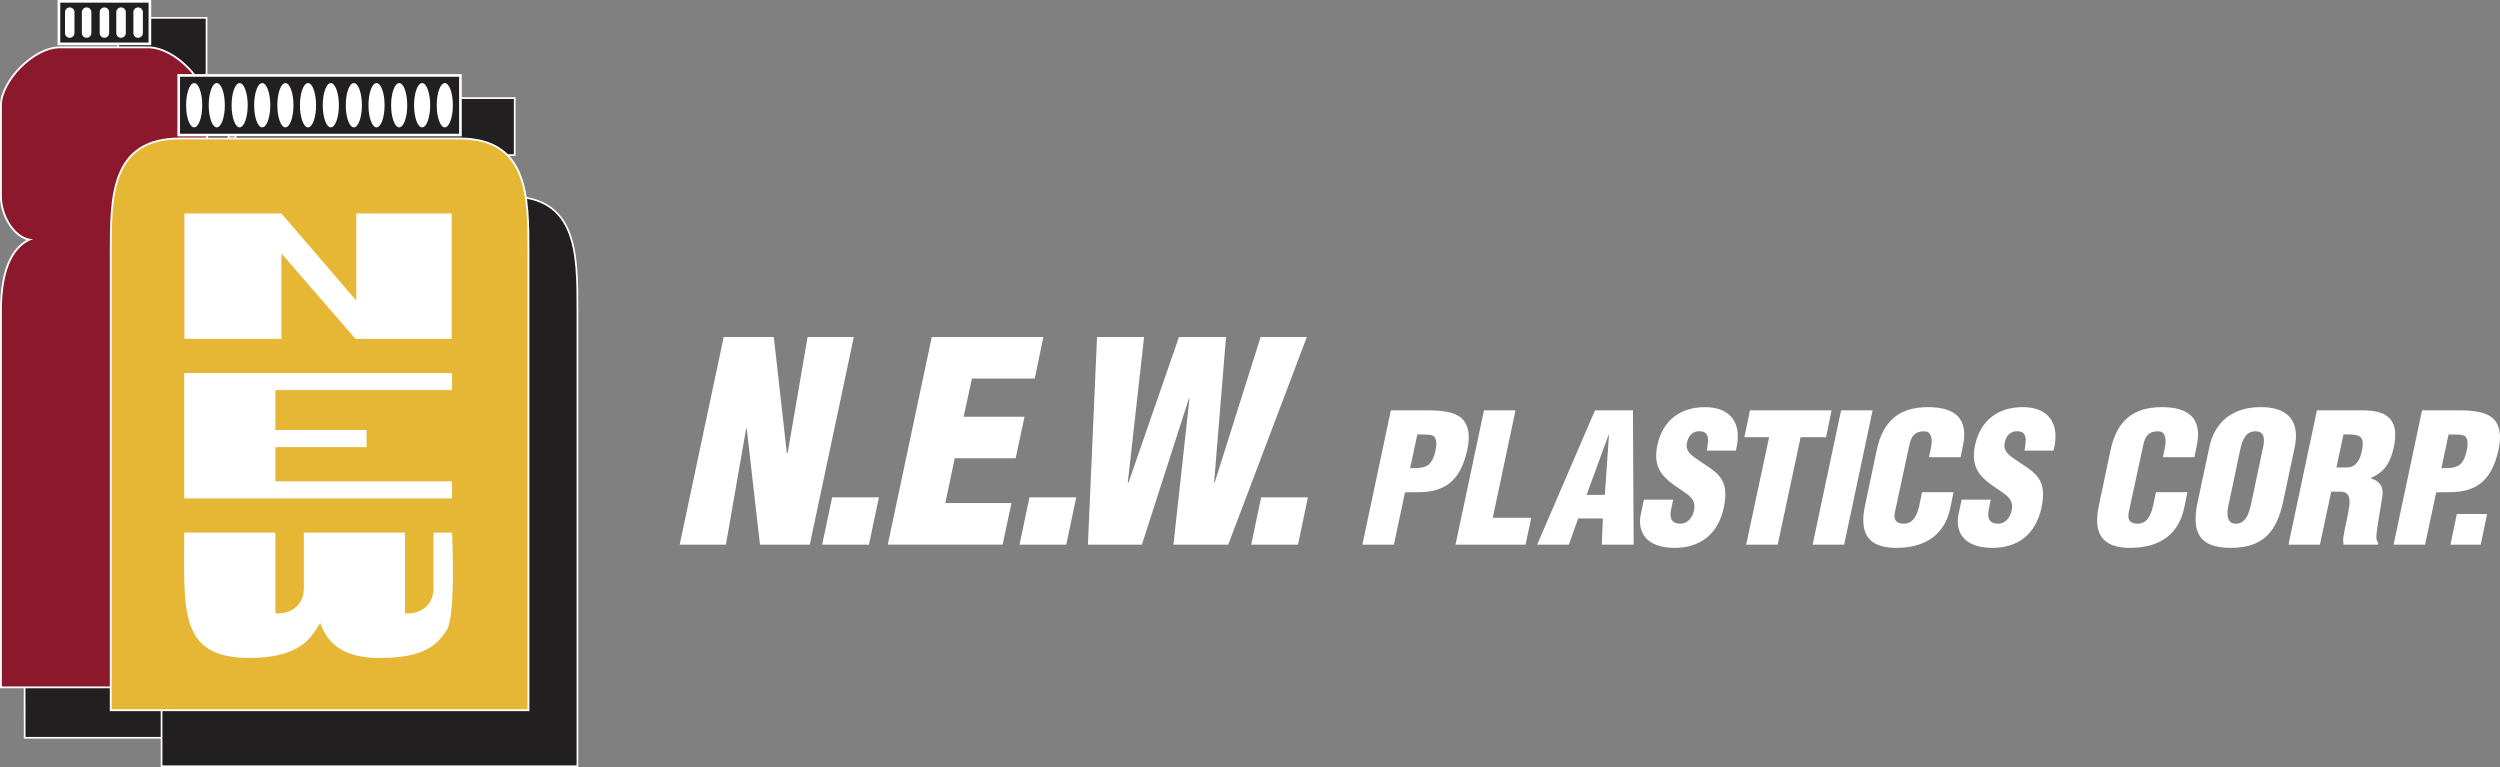 <?xml version="1.0" encoding="UTF-8"?>
<svg id="Layer_1" xmlns="http://www.w3.org/2000/svg" version="1.1" viewBox="0 0 714.63 219.28">
  <rect x="0" y="0" width="714.63" height="219.28" fill="#808080" stroke="none"/>
  <!-- Generator: Adobe Illustrator 29.7.1, SVG Export Plug-In . SVG Version: 2.1.1 Build 8)  -->
  <defs>
    <style>
      .st0, .st1, .st2, .st3 {
        stroke: #fff;
      }

      .st0, .st3 {
        stroke-width: 1.51px;
      }

      .st1 {
        stroke-width: .49px;
      }

      .st1, .st4 {
        fill: #221f20;
      }

      .st5 {
        fill: #e6b735;
      }

      .st6 {
        fill: #fff;
      }

      .st7 {
        fill: #8c182c;
      }

      .st2 {
        stroke-width: 1.06px;
      }

      .st2, .st3 {
        fill: none;
      }
    </style>
  </defs>
  <g>
    <polygon class="st1" points="59.04 27.5 59.04 5.1 33.78 5.1 33.78 16.5 59.04 27.5"/>
    <path class="st1" d="M36.16,21.12h12.49c7.74,0,16.7,9.78,16.7,16.29v26.06c0,5.7-4.07,12.22-8.96,12.22,4.89,1.62,8.96,7.33,8.96,20.36,0,11.4.14,108.73.14,114.84H7.05c0-6.1-.14-103.43-.14-114.84,0-13.03,4.07-18.74,8.96-20.36-4.89,0-8.96-6.52-8.96-12.22v-26.06c0-6.51,8.96-16.29,16.7-16.29h12.55Z"/>
    <g>
      <rect class="st3" x="17.22" y=".76" width="25.25" height="11.4"/>
      <rect class="st4" x="17.22" y=".76" width="25.25" height="11.4"/>
      <path class="st6" d="M39.49,10.8c.75,0,1.35-.62,1.35-1.36V3.48c0-.76-.6-1.36-1.35-1.36h0c-.75,0-1.36.61-1.36,1.36v5.97c0,.74.61,1.36,1.36,1.36h0Z"/>
      <path class="st6" d="M34.61,10.8c.74,0,1.35-.62,1.35-1.36V3.48c0-.76-.61-1.36-1.35-1.36h0c-.76,0-1.37.61-1.37,1.36v5.97c0,.74.61,1.36,1.37,1.36h0Z"/>
      <path class="st6" d="M29.85,10.8c.75,0,1.35-.62,1.35-1.36V3.48c0-.76-.6-1.36-1.35-1.36h0c-.75,0-1.35.61-1.35,1.36v5.97c0,.74.6,1.36,1.35,1.36h0Z"/>
      <path class="st6" d="M24.76,10.8c.75,0,1.36-.62,1.36-1.36V3.48c0-.76-.6-1.36-1.36-1.36h0c-.75,0-1.36.61-1.36,1.36v5.97c0,.74.61,1.36,1.36,1.36h0Z"/>
      <path class="st6" d="M19.94,10.8c.74,0,1.35-.62,1.35-1.36V3.48c0-.76-.61-1.36-1.35-1.36h0c-.75,0-1.36.61-1.36,1.36v5.97c0,.74.6,1.36,1.36,1.36h0Z"/>
    </g>
    <path class="st2" d="M29.79,13.79h12.48c7.74,0,16.7,9.78,16.7,16.29v26.06c0,5.7-4.07,12.22-8.96,12.22,4.89,1.62,8.96,7.33,8.96,20.36v107.5H.53v-107.5c0-13.03,4.07-18.74,8.96-20.36-4.89,0-8.96-6.52-8.96-12.22v-26.06c0-6.51,8.96-16.29,16.69-16.29h12.56Z"/>
    <path class="st7" d="M29.79,13.79h12.48c7.74,0,16.7,9.78,16.7,16.29v26.06c0,5.7-4.07,12.22-8.96,12.22,4.89,1.62,8.96,7.33,8.96,20.36v107.5H.53v-107.5c0-13.03,4.07-18.74,8.96-20.36-4.89,0-8.96-6.52-8.96-12.22v-26.06c0-6.51,8.96-16.29,16.69-16.29h12.56Z"/>
    <rect class="st1" x="67.35" y="28.04" width="79.78" height="16.29"/>
    <path class="st1" d="M65.72,56.14c-19.54,0-19.54,16.29-19.54,32.58v130.31h118.88V88.72c0-16.29,0-32.58-19.55-32.58h-79.78Z"/>
    <rect class="st0" x="51.46" y="21.94" width="79.78" height="16.29"/>
    <rect class="st4" x="51.46" y="21.94" width="79.78" height="16.29"/>
    <path class="st2" d="M51.46,39.85c-19.54,0-19.54,16.29-19.54,32.58v130.31h118.88V72.43c0-16.29,0-32.58-19.55-32.58H51.46Z"/>
    <path class="st6" d="M127.14,36.41c1.27,0,2.31-2.84,2.31-6.33s-1.04-6.33-2.31-6.33-2.3,2.84-2.3,6.33,1.03,6.33,2.3,6.33Z"/>
    <path class="st6" d="M120.66,36.41c1.27,0,2.31-2.84,2.31-6.33s-1.04-6.33-2.31-6.33-2.3,2.84-2.3,6.33,1.03,6.33,2.3,6.33Z"/>
    <path class="st6" d="M114.11,36.41c1.27,0,2.3-2.84,2.3-6.33s-1.03-6.33-2.3-6.33-2.31,2.84-2.31,6.33,1.04,6.33,2.31,6.33Z"/>
    <path class="st6" d="M107.63,36.41c1.27,0,2.31-2.84,2.31-6.33s-1.04-6.33-2.31-6.33-2.3,2.84-2.3,6.33,1.03,6.33,2.3,6.33Z"/>
    <path class="st6" d="M101.15,36.41c1.27,0,2.3-2.84,2.3-6.33s-1.03-6.33-2.3-6.33-2.31,2.84-2.31,6.33,1.04,6.33,2.31,6.33Z"/>
    <path class="st6" d="M94.56,36.41c1.27,0,2.31-2.84,2.31-6.33s-1.04-6.33-2.31-6.33-2.3,2.84-2.3,6.33,1.03,6.33,2.3,6.33Z"/>
    <path class="st6" d="M88.05,36.41c1.27,0,2.3-2.84,2.3-6.33s-1.03-6.33-2.3-6.33-2.31,2.84-2.31,6.33,1.04,6.33,2.31,6.33Z"/>
    <path class="st6" d="M81.58,36.41c1.27,0,2.31-2.84,2.31-6.33s-1.04-6.33-2.31-6.33-2.3,2.84-2.3,6.33,1.03,6.33,2.3,6.33Z"/>
    <path class="st6" d="M74.95,36.41c1.28,0,2.31-2.84,2.31-6.33s-1.04-6.33-2.31-6.33-2.3,2.84-2.3,6.33,1.03,6.33,2.3,6.33Z"/>
    <path class="st6" d="M68.5,36.41c1.27,0,2.31-2.84,2.31-6.33s-1.04-6.33-2.31-6.33-2.3,2.84-2.3,6.33,1.03,6.33,2.3,6.33Z"/>
    <path class="st6" d="M61.97,36.41c1.27,0,2.3-2.84,2.3-6.33s-1.03-6.33-2.3-6.33-2.31,2.84-2.31,6.33,1.04,6.33,2.31,6.33Z"/>
    <path class="st6" d="M55.5,36.41c1.27,0,2.31-2.84,2.31-6.33s-1.04-6.33-2.31-6.33-2.3,2.84-2.3,6.33,1.03,6.33,2.3,6.33Z"/>
    <path class="st5" d="M51.46,39.85c-19.54,0-19.54,16.29-19.54,32.58v130.31h118.88V72.43c0-16.29,0-32.58-19.55-32.58H51.46Z"/>
    <polygon class="st6" points="52.71 96.86 52.71 61.02 80.44 61.02 101.85 85.93 101.85 61.02 129.12 61.02 129.12 96.86 101.61 96.86 80.44 72.43 80.44 96.86 52.71 96.86"/>
    <polygon class="st6" points="129.21 106.63 52.66 106.63 52.66 142.47 129.21 142.47 129.21 137.59 78.72 137.59 78.72 127.81 104.78 127.81 104.78 122.92 78.72 122.92 78.72 111.52 129.21 111.52 129.21 106.63"/>
    <path class="st6" d="M127.59,180.35c-2.66,3.79-5.91,7.73-19.14,7.73-9.55,0-14.58-3.49-16.87-9.88l-.18.11c-2.03,2.84-4.53,9.77-20.01,9.77-20.36,0-18.73-13.44-18.73-35.83h26.06v23.03c3.25.42,8.14-1.45,8.14-7.14v-15.89h28.91v23.03c3.26.42,8.15-1.45,8.15-7.14v-15.89h5.29s1.23,24.03-1.63,28.1Z"/>
  </g>
  <g>
    <path class="st6" d="M213.43,122.45l-.16.16-5.77,33.08h-13.21l12.58-59.35h14.32l3.72,33.15h.24l5.7-33.15h13.21l-12.58,59.35h-14.24l-3.8-33.24Z"/>
    <path class="st6" d="M235.02,155.69l2.85-13.53h13.37l-2.85,13.53h-13.37Z"/>
    <path class="st6" d="M253.77,155.69l12.58-59.35h31.89l-2.45,11.87h-17.96l-2.38,10.92h17.41l-2.54,11.86h-17.41l-2.69,12.82h18.91l-2.53,11.87h-32.84Z"/>
    <path class="st6" d="M291.43,155.69l2.85-13.53h13.37l-2.85,13.53h-13.37Z"/>
    <path class="st6" d="M347.05,137.96h.16l13.14-41.62h13.21l-22.47,59.35h-15.66l4.59-41.78h-.16l-13.45,41.78h-15.43l2.61-59.35h13.45l-4.67,41.7.24-.16,14.4-41.54h13.45l-3.41,41.62Z"/>
    <path class="st6" d="M357.66,155.69l2.84-13.53h13.37l-2.84,13.53h-13.37Z"/>
    <path class="st6" d="M389.44,155.69l8.14-38.39h10.69c3.48,0,8.45.31,10.34,3.17,1.58,2.36,1.43,5.22.77,8.34-.92,4.15-2.86,8.81-7.37,10.7-3.43,1.54-6.96,1.08-10.39,1.23l-3.17,14.95h-9.01ZM403.1,133.83c1.69-.05,3.58.16,5.27-.98,1.13-1.02,1.64-2.56,1.94-3.89.31-1.48.62-3.73-.77-4.45-.77-.31-2-.31-3.43-.31h-.97l-2.05,9.62Z"/>
    <path class="st6" d="M416.06,155.69l8.14-38.39h9.01l-6.5,30.71h11.01l-1.64,7.68h-20.01Z"/>
    <path class="st6" d="M439.4,155.69l16.53-38.39h10.85l.2,38.39h-9.11l.31-7.48h-7.06l-2.66,7.48h-9.06ZM459.93,124.26h-.1l-6.3,17.2h5.22l1.18-17.2Z"/>
    <path class="st6" d="M478.26,142.84l-.56,2.71c-.46,2.2-.15,4.15,2.71,4.15,2.1,0,3.43-1.9,3.84-3.84.66-3.23-1.74-4.45-3.79-5.89-2.4-1.58-4.45-3.07-5.73-5.01-1.23-1.95-1.69-4.3-.97-7.68,1.53-7.21,6.65-10.9,13.62-10.9,7.83,0,10.75,5.22,8.8,12.43h-8.3c.36-2.25,1.13-5.32-1.79-5.53-1.84-.16-3.12.87-3.69,2.56-.77,2.3.15,3.48,1.69,4.71,2.92,2.15,5.58,3.48,7.27,5.43,1.69,1.95,2.36,4.5,1.38,9.16-1.59,7.37-6.55,11.47-14.03,11.47-8.24,0-10.75-4.61-9.67-9.68l.87-4.09h8.34Z"/>
    <path class="st6" d="M500.22,117.3h23.34l-1.58,7.68h-7.27l-6.55,30.71h-9.01l6.55-30.71h-7.06l1.59-7.68Z"/>
    <path class="st6" d="M518.14,155.69l8.14-38.39h9.01l-8.14,38.39h-9.01Z"/>
    <path class="st6" d="M551.41,130.71l.51-2.46c.71-3.27-.1-4.96-1.79-4.96-2.82-.05-3.84,1.49-4.35,3.99l-4.09,18.99c-.46,2.15.15,3.43,2.51,3.43,3.07,0,3.99-3.17,4.51-5.53l.71-3.48h9.01l-.97,4.71c-1.43,6.6-6.2,11.21-15.41,11.21-8.29,0-10.6-4.41-8.9-12.23l3.33-15.77c1.79-8.34,6.45-12.23,14.69-12.23,7.68,0,11.62,3.27,9.93,11.1l-.67,3.22h-9.01Z"/>
    <path class="st6" d="M569.07,142.84l-.56,2.71c-.46,2.2-.15,4.15,2.71,4.15,2.1,0,3.43-1.9,3.84-3.84.67-3.23-1.74-4.45-3.79-5.89-2.41-1.58-4.46-3.07-5.73-5.01-1.23-1.95-1.69-4.3-.97-7.68,1.54-7.21,6.65-10.9,13.62-10.9,7.83,0,10.75,5.22,8.8,12.43h-8.29c.35-2.25,1.12-5.32-1.79-5.53-1.84-.16-3.12.87-3.68,2.56-.77,2.3.15,3.48,1.69,4.71,2.92,2.15,5.58,3.48,7.26,5.43,1.69,1.95,2.36,4.5,1.38,9.16-1.59,7.37-6.55,11.47-14.02,11.47-8.24,0-10.75-4.61-9.67-9.68l.87-4.09h8.34Z"/>
    <path class="st6" d="M618.27,130.71l.51-2.46c.72-3.27-.1-4.96-1.79-4.96-2.82-.05-3.84,1.49-4.35,3.99l-4.1,18.99c-.46,2.15.15,3.43,2.51,3.43,3.07,0,3.99-3.17,4.51-5.53l.71-3.48h9.01l-.97,4.71c-1.43,6.6-6.19,11.21-15.41,11.21-8.3,0-10.6-4.41-8.91-12.23l3.33-15.77c1.79-8.34,6.45-12.23,14.69-12.23,7.68,0,11.62,3.27,9.93,11.1l-.67,3.22h-9.01Z"/>
    <path class="st6" d="M652.62,143.45c-1.84,8.65-5.83,13.16-14.94,13.16s-11.31-4.51-9.47-13.16l3.33-15.61c1.54-7.37,6.81-11.47,14.69-11.47s11.26,4.09,9.72,11.47l-3.33,15.61ZM646.79,128.46c.51-2.36.92-5.17-2.05-5.17s-3.84,2.82-4.35,5.17l-3.33,15.76c-.51,2.2-.82,5.48,2.09,5.48s3.79-3.28,4.3-5.48l3.33-15.76Z"/>
    <path class="st6" d="M663.17,155.69h-9.01l8.14-38.39h13.15c7.37,0,10.44,2.97,8.8,10.59-.87,4.1-2.46,7.01-6.6,8.76v.1c2.35.56,3.78,2.3,3.37,4.97-.41,3.07-1.74,9.67-1.74,12.13.1.51.25.97.56,1.33l-.1.52h-9.83c-.1-.72-.16-1.44-.05-2.21.56-3.37,1.43-6.55,1.69-8.9.26-2.35-.15-3.89-2.2-4.04h-2.97l-3.23,15.15ZM667.88,133.62h3.07c2.61,0,3.74-2.4,4.2-4.76.97-4.56-.87-4.76-5.27-4.66l-2,9.42Z"/>
    <path class="st6" d="M684.21,155.69l8.14-38.39h10.7c3.48,0,8.44.31,10.34,3.17,1.59,2.36,1.43,5.22.76,8.34-.92,4.15-2.86,8.81-7.37,10.7-3.43,1.54-6.96,1.08-10.39,1.23l-3.18,14.95h-9.01ZM697.88,133.83c1.69-.05,3.59.16,5.27-.98,1.12-1.02,1.64-2.56,1.95-3.89.31-1.48.61-3.73-.77-4.45-.77-.31-2-.31-3.43-.31h-.97l-2.05,9.62Z"/>
    <path class="st6" d="M700.46,155.69l1.84-8.76h8.65l-1.84,8.76h-8.65Z"/>
  </g>
</svg>
